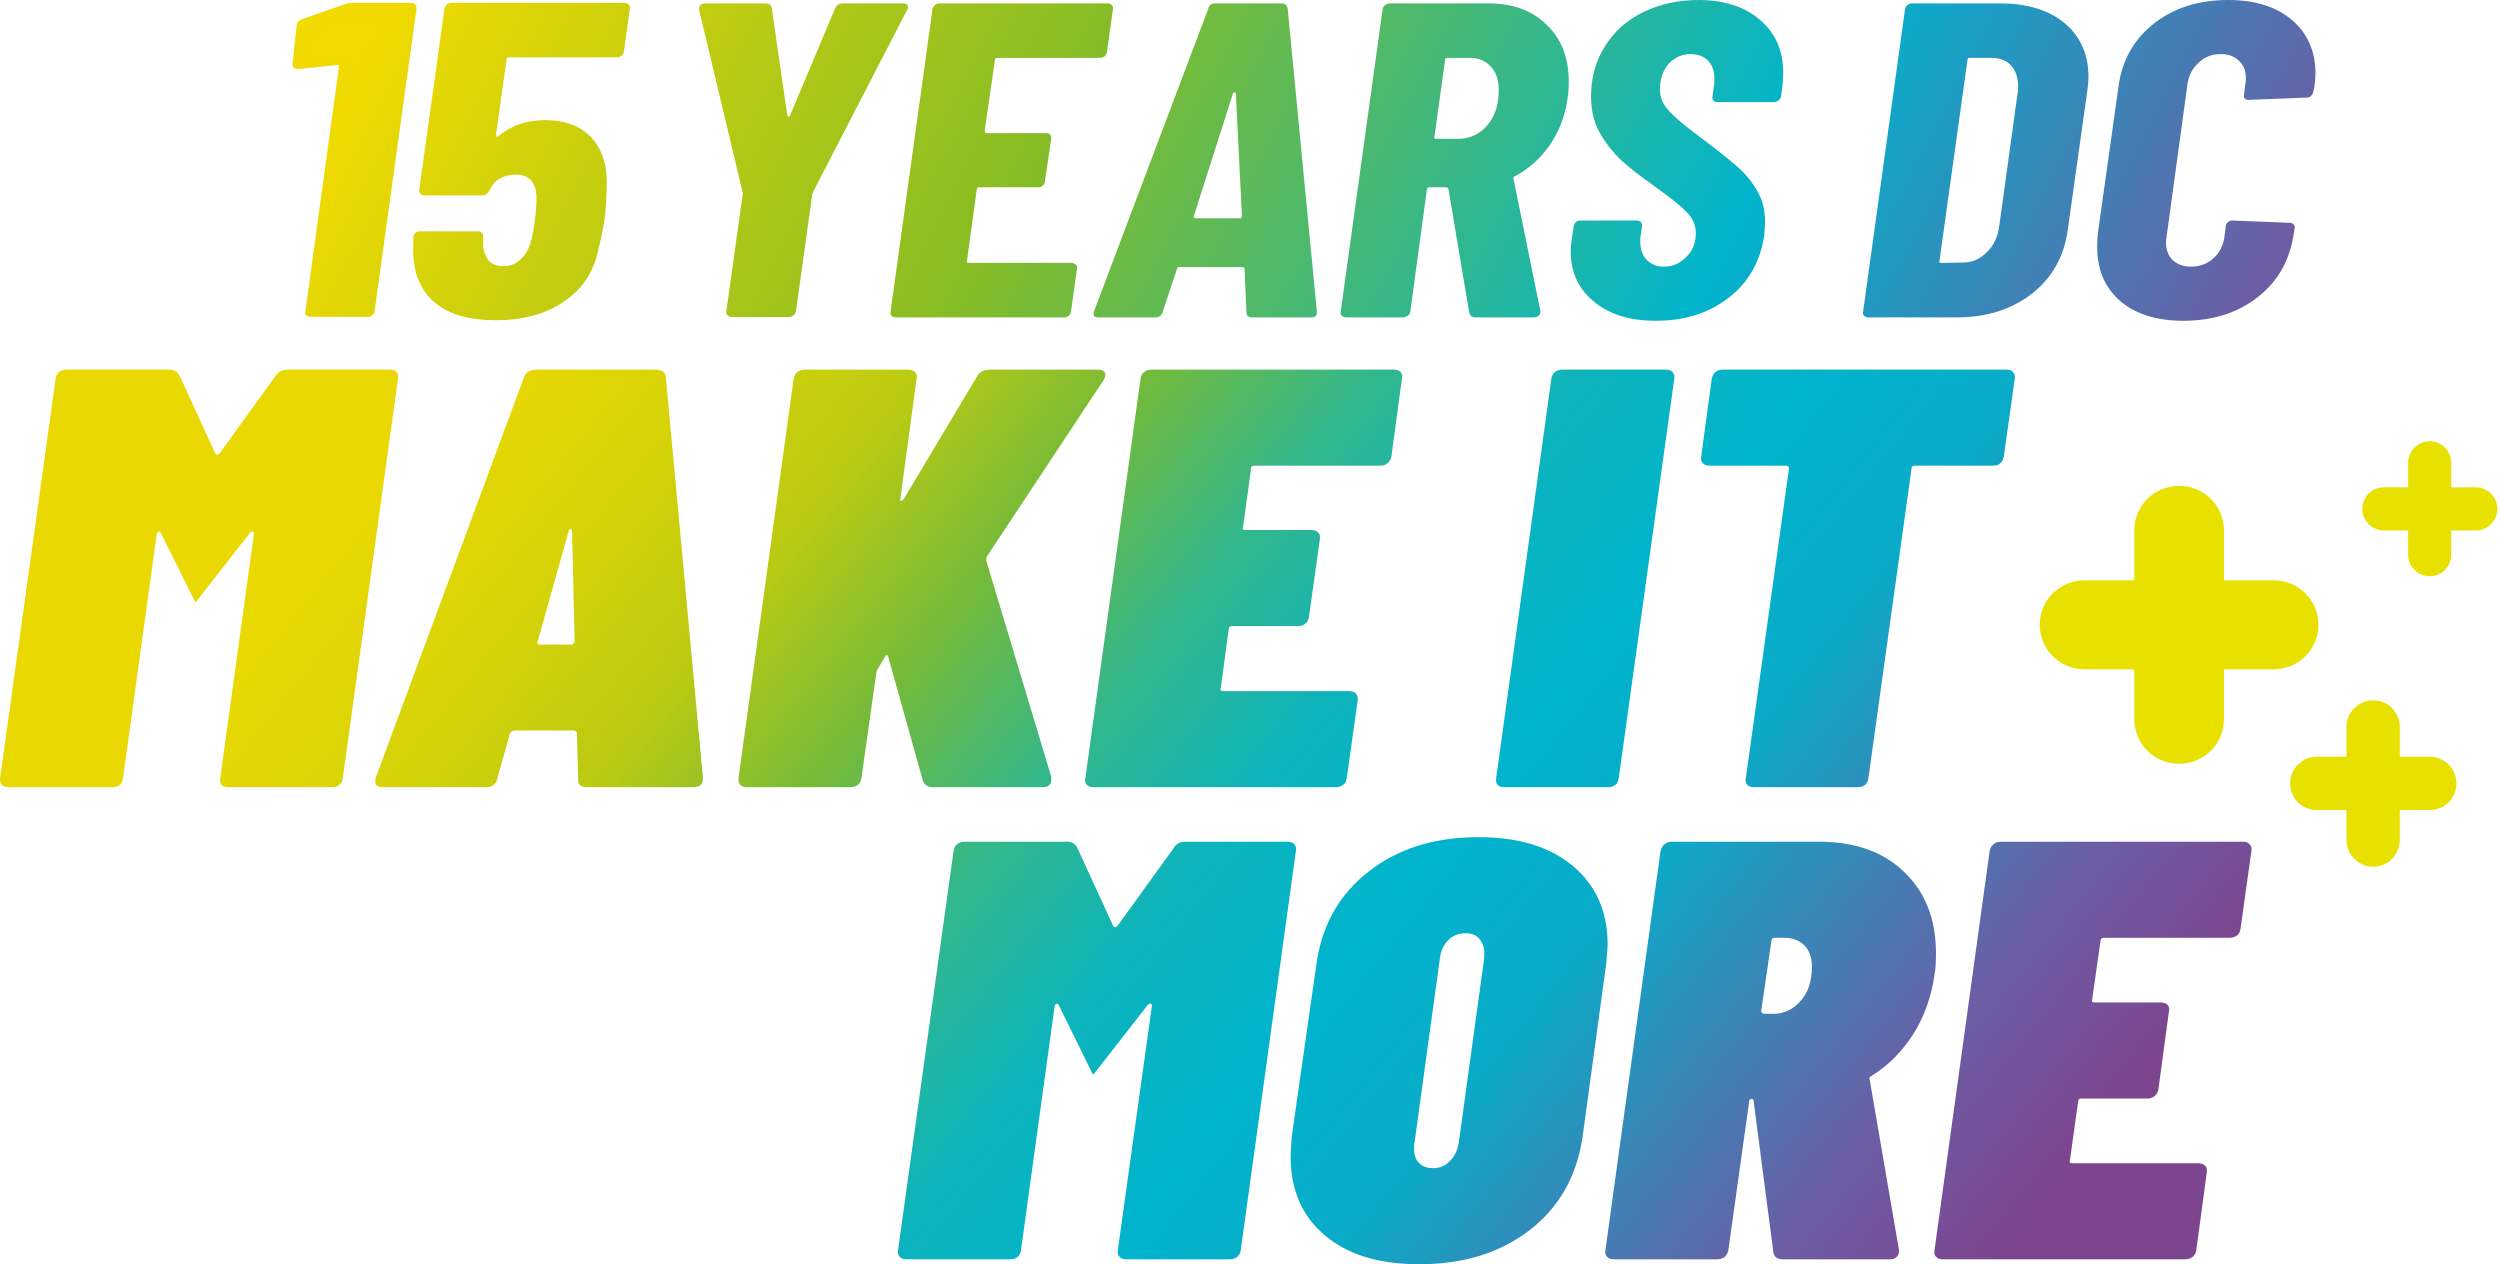 <svg width="878" height="444" viewBox="0 0 878 444" fill="none" xmlns="http://www.w3.org/2000/svg">
<path d="M519.295 294.013C533.244 294.013 544.27 297.335 552.374 304.11C560.477 310.885 564.596 320.051 564.596 331.742C564.596 333.07 564.331 335.462 564.065 338.783L555.828 399.096C553.835 412.912 547.724 423.807 537.362 431.911C526.867 440.014 513.98 444 498.437 444C484.355 443.999 473.329 440.678 465.358 433.903C457.254 427.128 453.268 417.828 453.268 406.27C453.268 404.941 453.402 402.55 453.668 399.096L462.302 338.783C464.162 325.099 470.273 314.206 480.635 306.102C490.998 297.998 503.884 294.013 519.295 294.013ZM374.622 295.607C376.482 295.607 377.81 296.404 378.474 297.999L390.963 325.233C391.228 325.764 391.76 325.764 392.424 325.233L412.086 297.999C413.016 296.404 414.344 295.607 416.337 295.607H452.339C453.268 295.607 453.933 295.872 454.597 296.537C455.129 297.068 455.261 297.866 455.129 298.795L435.732 439.217C435.599 440.147 435.068 440.944 434.404 441.475C433.74 442.006 432.81 442.273 431.88 442.273H395.479C394.549 442.273 393.752 442.006 393.22 441.475C392.689 440.944 392.424 440.147 392.556 439.217L404.513 353.53C404.646 352.866 404.513 352.599 404.115 352.466C403.716 352.466 403.317 352.599 403.052 352.998L386.977 373.589L384.054 377.309H383.789L371.832 352.998C371.566 352.599 371.433 352.466 371.035 352.466C370.769 352.599 370.504 352.866 370.371 353.53L358.548 439.217C358.415 440.147 358.015 440.944 357.351 441.475C356.687 442.006 355.89 442.273 354.695 442.273H318.559C317.364 442.273 316.567 442.006 316.036 441.475C315.505 440.944 315.238 440.147 315.371 439.217L334.9 298.795C335.033 297.866 335.431 297.068 336.095 296.537C336.893 295.872 337.69 295.607 338.62 295.607H374.622ZM638.859 295.607C651.48 295.607 661.576 299.194 668.883 306.368C676.189 313.409 679.909 322.841 679.909 334.665C679.909 337.986 679.776 340.51 679.378 342.37C678.315 350.075 675.791 356.983 672.071 362.961C668.218 369.072 663.436 373.988 657.325 377.84C656.528 378.239 656.395 378.638 656.661 379.302L666.89 438.819V439.616C666.89 440.412 666.492 441.077 665.961 441.608C665.297 442.139 664.499 442.273 663.569 442.273H626.105C624.246 442.273 623.05 441.475 622.784 439.616L615.876 386.742C615.876 386.21 615.743 385.945 615.212 385.945C614.548 385.945 614.282 386.343 614.282 387.007L606.975 439.217C606.71 440.147 606.31 440.944 605.646 441.475C604.982 442.006 604.053 442.273 603.123 442.273H566.721C565.792 442.273 564.995 442.006 564.464 441.475C563.932 440.944 563.667 440.147 563.8 439.217L583.195 298.795C583.461 297.865 583.86 297.068 584.524 296.537C585.321 295.873 586.118 295.607 587.048 295.607H638.859ZM787.65 295.607C788.713 295.607 789.51 295.872 790.042 296.537C790.706 297.068 790.839 297.866 790.706 298.795L786.853 326.295C786.72 327.225 786.321 328.022 785.657 328.553C784.86 329.085 783.93 329.351 782.868 329.351H738.894C738.097 329.351 737.699 329.749 737.699 330.414L734.776 351.005C734.511 351.669 734.776 352.068 735.706 352.068H758.689C759.884 352.068 760.681 352.334 761.213 352.865C761.744 353.396 762.01 354.194 761.745 355.124L758.025 382.624C757.494 384.749 756.164 385.812 754.039 385.812H731.056C730.259 385.812 729.861 386.077 729.861 386.742L726.938 407.599C726.673 408.263 726.938 408.529 728.001 408.529H771.973C773.036 408.529 773.966 408.927 774.498 409.458C775.029 409.99 775.162 410.787 775.029 411.717L771.309 439.217C771.176 440.147 770.645 440.944 769.981 441.475C769.317 442.006 768.387 442.273 767.191 442.273H682.301C681.238 442.273 680.573 442.006 680.042 441.475C679.378 440.944 679.245 440.147 679.378 439.217L698.774 298.795C698.907 297.866 699.438 297.068 700.102 296.537C700.767 295.872 701.697 295.607 702.627 295.607H787.65ZM514.778 327.756C512.254 327.756 510.128 328.554 508.534 330.281C506.94 331.875 505.877 334.133 505.611 337.189L496.844 400.824C496.711 401.355 496.578 402.153 496.578 403.083C496.578 405.341 497.109 407.068 498.304 408.396C499.5 409.592 501.095 410.256 503.22 410.256C505.611 410.256 507.604 409.459 509.198 407.732C510.925 406.138 511.988 403.746 512.386 400.824L521.155 337.189C521.554 334.134 521.154 331.875 519.959 330.281C518.896 328.554 517.169 327.756 514.778 327.756ZM623.315 329.351C622.518 329.351 622.12 329.749 622.12 330.414L618.533 354.991C618.533 355.655 618.932 356.053 619.728 356.053H622.784C626.636 356.053 629.825 354.459 632.349 351.537C635.006 348.614 636.335 344.629 636.335 339.448C636.335 336.259 635.404 333.734 633.677 332.007C631.951 330.281 629.559 329.351 626.636 329.351H623.315ZM59.285 129.81C61.145 129.81 62.473 130.607 63.138 132.068L75.626 159.302C75.891 159.833 76.422 159.834 77.087 159.302L96.749 132.068C97.679 130.607 99.14 129.81 101 129.81H137.002C137.932 129.81 138.729 130.076 139.26 130.607C139.792 131.138 139.925 131.936 139.792 132.866L120.395 273.287C120.262 274.349 119.864 275.147 119.067 275.678C118.403 276.21 117.605 276.475 116.543 276.475H80.142C79.213 276.475 78.415 276.21 77.883 275.678C77.352 275.147 77.087 274.349 77.352 273.287L89.175 187.599C89.308 187.068 89.175 186.802 88.777 186.669C88.379 186.67 87.98 186.802 87.715 187.201L71.639 207.792L68.718 211.512H68.585L56.495 187.201C56.229 186.802 56.096 186.669 55.698 186.669C55.432 186.802 55.167 187.068 55.034 187.599L43.21 273.287C43.077 274.349 42.679 275.147 42.014 275.678C41.35 276.21 40.553 276.475 39.357 276.475H3.222C2.027 276.475 1.229 276.21 0.698 275.678C0.167 275.147 -0.099 274.349 0.034 273.287L19.563 132.866C19.696 131.936 20.094 131.138 20.759 130.607C21.556 130.076 22.353 129.81 23.283 129.81H59.285ZM230.261 129.81C232.52 129.81 233.716 130.74 233.848 132.467L246.868 273.154V273.552C246.868 275.545 245.672 276.475 243.281 276.475H206.083C203.958 276.475 202.895 275.545 203.028 273.552L202.629 257.611C202.761 257.345 202.629 257.08 202.363 256.947C201.965 256.681 201.699 256.548 201.433 256.548H180.709C180.045 256.548 179.381 256.947 179.115 257.611L174.598 273.552C174.2 275.545 172.738 276.475 170.612 276.475H134.61C132.219 276.475 131.423 275.412 131.954 273.154L184.03 132.467C184.694 130.74 186.156 129.81 188.414 129.81H230.261ZM319.137 129.81C320.067 129.81 320.732 130.076 321.263 130.607C321.928 131.138 322.06 131.936 321.927 132.866L316.216 175.112C316.083 175.643 316.216 175.909 316.481 175.909C316.747 175.908 317.145 175.643 317.411 175.245L343.051 132.334C343.98 130.608 345.442 129.81 347.434 129.81H385.429C387.289 129.81 388.219 130.474 388.219 131.669C388.219 132.201 387.954 132.866 387.555 133.53L346.505 195.57C346.372 196.101 346.372 196.5 346.372 196.899L369.222 272.888V273.819C369.222 275.545 368.159 276.475 365.901 276.475H327.773C325.781 276.475 324.585 275.678 324.053 273.952L311.964 230.775C311.964 230.377 311.831 230.111 311.432 230.111C311.167 229.978 310.901 230.244 310.768 230.775L307.978 235.425L307.713 236.621L302.532 273.287C302.399 274.349 301.867 275.147 301.203 275.678C300.539 276.209 299.609 276.475 298.679 276.475H262.278C261.348 276.475 260.552 276.209 260.02 275.678C259.489 275.147 259.222 274.349 259.355 273.287L278.752 132.866C279.017 131.936 279.416 131.138 280.08 130.607C280.877 130.076 281.674 129.81 282.604 129.81H319.137ZM489.45 129.81C490.513 129.81 491.31 130.076 491.842 130.607C492.373 131.138 492.638 131.936 492.373 132.866L488.653 160.365C488.52 161.295 487.989 162.092 487.325 162.624C486.661 163.288 485.73 163.553 484.668 163.553H440.562C439.765 163.553 439.366 163.82 439.366 164.617L436.577 185.075C436.178 185.872 436.577 186.138 437.507 186.138H460.489C461.552 186.138 462.349 186.404 462.881 186.935C463.545 187.599 463.678 188.264 463.545 189.327L459.692 216.693C459.294 218.818 457.965 219.881 455.707 219.881H432.723C431.927 219.881 431.528 220.281 431.528 220.945L428.738 241.668C428.34 242.333 428.739 242.732 429.669 242.732H473.774C474.837 242.732 475.634 242.997 476.166 243.529C476.697 244.193 476.963 244.858 476.83 245.92L472.977 273.287C472.844 274.349 472.445 275.147 471.648 275.678C470.984 276.209 470.054 276.475 468.992 276.475H383.969C383.039 276.475 382.241 276.21 381.71 275.678C381.178 275.147 380.913 274.349 381.178 273.287L400.574 132.866C400.707 131.936 401.106 131.138 401.903 130.607C402.567 130.076 403.364 129.81 404.294 129.81H489.45ZM585.241 129.81C586.038 129.81 586.835 130.076 587.366 130.607C587.897 131.138 588.164 131.936 588.031 132.866L568.502 273.287C568.369 274.349 567.971 275.147 567.306 275.678C566.509 276.21 565.712 276.475 564.782 276.475H528.249C527.319 276.475 526.654 276.21 525.99 275.678C525.459 275.147 525.326 274.349 525.459 273.287L544.854 132.866C544.987 131.936 545.519 131.138 546.183 130.607C546.848 130.076 547.645 129.81 548.575 129.81H585.241ZM704.805 129.81C705.735 129.81 706.399 130.076 706.93 130.607C707.462 131.138 707.727 131.936 707.594 132.866L703.742 160.365C703.609 161.295 703.211 162.092 702.547 162.624C702.015 163.288 701.085 163.553 700.022 163.553H672.523C671.726 163.553 671.327 163.82 671.327 164.617L656.182 273.287C656.049 274.349 655.651 275.147 654.987 275.678C654.323 276.21 653.525 276.475 652.33 276.475H616.195C615 276.475 614.202 276.21 613.671 275.678C613.139 275.147 612.874 274.349 613.139 273.287L628.284 164.617C628.284 163.82 627.885 163.553 627.089 163.553H600.518C599.456 163.553 598.525 163.288 597.994 162.624C597.463 162.092 597.33 161.294 597.463 160.365L601.182 132.866C601.448 131.936 601.847 131.138 602.511 130.607C603.176 130.076 604.106 129.81 605.169 129.81H704.805ZM200.902 186.537C200.902 186.005 200.769 185.74 200.371 185.873C199.972 185.873 199.707 186.138 199.707 186.537L188.813 225.329C188.548 225.993 188.68 226.391 189.477 226.391H200.636C201.168 226.391 201.566 225.993 201.832 225.329L200.902 186.537Z" fill="url(#paint0_linear_91_762)"/>
<path d="M833.506 245.948C838.687 245.948 842.806 250.199 842.806 255.248V265.742H853.3C858.481 265.742 862.731 269.993 862.731 275.174C862.731 280.355 858.481 284.473 853.3 284.473H842.806V294.969C842.806 300.15 838.687 304.402 833.506 304.402C828.325 304.402 824.073 300.15 824.073 294.969V284.473H813.578C808.53 284.473 804.278 280.355 804.278 275.174C804.278 269.993 808.53 265.742 813.578 265.742H824.073V255.248C824.073 250.199 828.325 245.948 833.506 245.948Z" fill="#E8E100"/>
<path d="M853.301 154.946C857.552 154.946 860.873 158.4 860.874 162.518V171.154H869.508C873.627 171.154 877.081 174.475 877.081 178.726C877.08 182.844 873.627 186.298 869.508 186.298H860.874V194.8C860.874 199.051 857.552 202.372 853.301 202.373C849.183 202.373 845.729 199.051 845.729 194.8V186.298H837.226C832.975 186.298 829.654 182.844 829.654 178.726C829.654 174.475 832.975 171.154 837.226 171.154H845.729V162.518C845.729 158.4 849.183 154.946 853.301 154.946Z" fill="#E8E100"/>
<path d="M765.301 170.63C774.031 170.631 781.063 177.637 781.063 186.335V203.813H798.497C807.219 203.813 814.247 210.784 814.247 219.437C814.247 228.09 807.219 235.061 798.497 235.061H781.063V252.539C781.063 261.237 774.031 268.243 765.301 268.244C756.572 268.244 749.539 261.237 749.539 252.539V235.061H732.106C723.383 235.061 716.356 228.09 716.356 219.437C716.356 210.784 723.383 203.813 732.106 203.813H749.539V186.335C749.539 177.637 756.572 170.63 765.301 170.63Z" fill="#E8E100"/>
<path d="M596.511 0C605.544 0 612.851 2.391 618.165 7.041C623.612 11.691 626.269 17.934 626.27 25.64V25.773C626.27 26.702 626.137 28.165 626.004 30.157L625.473 34.01C625.34 34.541 625.073 34.939 624.542 35.338C624.011 35.736 623.48 35.869 622.948 35.869H603.153C602.622 35.869 602.091 35.736 601.825 35.338C601.427 34.939 601.294 34.541 601.427 34.01L601.958 29.758C602.091 29.359 602.091 28.695 602.091 27.766C602.091 25.109 601.426 22.983 599.965 21.389C598.371 19.795 596.378 18.997 593.722 18.997C590.666 18.997 588.141 20.193 586.016 22.451C584.023 24.71 582.961 27.766 582.961 31.485C582.961 34.009 583.89 36.401 585.883 38.659C587.876 40.918 591.462 43.974 596.644 47.826C602.489 52.21 607.006 55.797 610.062 58.454C613.117 61.111 615.508 64.033 617.235 67.222C619.095 70.41 619.893 73.997 619.893 78.115C619.893 78.912 619.76 80.374 619.627 82.499C618.298 91.666 614.18 99.106 607.139 104.553C600.098 109.999 591.595 112.656 581.499 112.656C572.333 112.656 565.159 110.398 559.712 105.881C554.265 101.364 551.608 95.519 551.608 88.079C551.608 87.149 551.741 85.821 552.007 83.961L552.671 79.311C552.804 78.779 553.069 78.381 553.468 77.982C553.866 77.584 554.398 77.451 555.062 77.451H574.724C576.052 77.451 576.717 78.115 576.717 79.311L576.186 82.765C576.053 83.163 576.053 83.828 576.053 84.625C576.053 87.415 576.716 89.541 578.311 91.268C579.905 92.862 581.898 93.658 584.289 93.658C587.477 93.658 590.134 92.463 592.26 90.204C594.518 88.079 595.581 85.156 595.581 81.835C595.581 79.178 594.518 76.654 592.525 74.661C590.533 72.535 586.68 69.347 580.968 65.361C576.185 61.907 572.333 58.985 569.41 56.328C566.487 53.538 563.963 50.35 561.838 46.63C559.712 42.91 558.782 38.659 558.782 33.877C558.782 27.235 560.376 21.389 563.697 16.208C566.886 11.027 571.403 7.041 577.115 4.251C582.96 1.461 589.337 5.05851e-05 596.511 0ZM782.501 0C792.066 6.55637e-05 799.505 2.391 804.952 7.041C810.399 11.691 813.188 17.934 813.188 25.905V26.038C813.188 27.101 813.056 28.696 812.79 30.689L812.392 32.415C812.259 32.946 811.993 33.346 811.595 33.744C811.196 34.143 810.664 34.275 810.133 34.275L789.808 35.072C788.479 35.072 787.947 34.54 788.08 33.345L788.611 29.227C788.744 28.828 788.744 28.164 788.744 27.367C788.744 24.843 787.948 22.85 786.354 21.389C784.759 19.794 782.633 18.997 779.844 18.997C776.921 18.997 774.397 19.927 772.271 21.92C770.146 23.78 768.818 26.171 768.286 29.227L760.846 83.562C760.713 83.961 760.713 84.625 760.713 85.289C760.713 87.813 761.51 89.806 763.104 91.4C764.699 92.862 766.825 93.658 769.349 93.658C772.404 93.658 775.061 92.729 777.187 90.869C779.312 89.009 780.64 86.618 781.172 83.562L781.703 79.311C781.703 78.779 781.97 78.381 782.501 77.982C782.899 77.584 783.431 77.451 783.962 77.451L804.022 78.248C804.686 78.248 805.085 78.381 805.483 78.779C805.882 79.178 806.015 79.577 805.882 80.108L805.616 81.702C804.288 91.134 800.17 98.707 792.996 104.286C785.955 109.866 777.186 112.656 766.824 112.656C757.525 112.656 750.085 110.398 744.639 105.748C739.192 100.966 736.535 94.722 736.535 86.751C736.535 85.688 736.535 83.961 736.801 81.702L743.975 30.689C745.17 21.389 749.288 13.949 756.329 8.369C763.37 2.789 772.139 0 782.501 0ZM219.354 1.007C220.018 1.007 220.417 1.273 220.815 1.671C221.214 1.937 221.347 2.469 221.214 3L219.089 18.277C218.956 18.809 218.69 19.207 218.292 19.605C217.893 19.871 217.362 20.138 216.697 20.138H178.835C178.304 20.138 177.905 20.403 177.905 20.935L174.186 47.371C174.186 47.637 174.318 47.902 174.451 48.035C174.717 48.035 174.982 48.035 175.248 47.637C177.374 45.91 179.899 44.449 182.688 43.519C185.478 42.589 188.401 42.19 191.323 42.19C198.63 42.19 204.21 44.316 208.062 48.7C211.915 53.217 213.642 59.328 212.978 67.166C212.978 67.963 212.978 69.424 212.845 71.417C212.712 73.277 212.579 75.137 212.313 76.997C211.649 81.115 210.985 84.436 210.32 86.827C208.859 94.931 204.874 101.176 198.364 105.692C191.988 110.209 183.884 112.468 174.053 112.468C164.753 112.468 157.712 110.475 152.664 106.224C147.616 101.973 145.092 95.729 145.092 87.492L145.225 83.107C145.49 81.779 146.288 81.248 147.616 81.248H167.676C169.004 81.248 169.669 81.779 169.669 83.107V85.632C169.935 90.813 172.326 93.47 176.71 93.47C178.968 93.47 180.961 92.806 182.555 91.345C184.282 89.883 185.478 87.89 186.275 85.499C187.072 82.709 187.603 79.787 187.869 76.731C188.268 74.739 188.4 72.081 188.4 68.76C188.135 63.844 185.611 61.32 181.227 61.32C176.71 61.32 173.521 63.181 171.927 66.9C171.263 67.963 170.466 68.627 169.403 68.627H149.21C147.882 68.627 147.217 67.963 147.217 66.768L156.118 3C156.251 2.469 156.516 1.937 156.915 1.671C157.314 1.272 157.846 1.007 158.377 1.007H219.354ZM389.134 1.195C389.665 1.195 390.196 1.462 390.462 1.86C390.86 2.126 390.993 2.657 390.86 3.188L388.735 18.466C388.603 18.997 388.336 19.396 387.938 19.795C387.539 20.061 387.008 20.326 386.344 20.326H350.342C349.678 20.326 349.412 20.592 349.412 21.123L345.825 45.966C345.825 46.497 346.091 46.763 346.622 46.763H367.347C368.011 46.763 368.409 46.896 368.808 47.294C369.206 47.693 369.206 48.092 369.206 48.623L366.948 63.9C366.948 64.432 366.682 64.83 366.15 65.228C365.752 65.627 365.354 65.761 364.689 65.761H344.098C343.301 65.761 343.035 66.026 343.035 66.558L339.581 91.666C339.448 92.197 339.581 92.33 340.378 92.33H376.247C376.911 92.33 377.31 92.596 377.842 92.994C378.24 93.26 378.373 93.792 378.24 94.323L376.114 109.601C375.981 110.132 375.716 110.53 375.317 110.929C374.919 111.194 374.387 111.46 373.723 111.46H314.605C313.941 111.46 313.409 111.194 313.144 110.929C312.745 110.53 312.612 110.132 312.745 109.601L327.491 3.188C327.624 2.657 327.891 2.126 328.289 1.86C328.688 1.462 329.219 1.195 329.883 1.195H389.134ZM450.111 1.195C451.307 1.195 451.972 1.86 452.237 3.056L462.467 109.335V109.866C462.467 110.929 461.935 111.46 460.606 111.46H439.749C438.421 111.46 437.757 110.929 437.757 109.733L437.092 94.589C437.225 94.323 437.092 94.19 436.959 94.058C436.693 93.925 436.428 93.791 436.162 93.791H414.375C413.578 93.791 413.312 94.058 413.312 94.589L408.264 109.733C407.865 110.929 407.068 111.46 405.74 111.46H385.68C384.218 111.46 383.819 110.796 384.218 109.335L424.339 3.056C424.605 1.86 425.401 1.195 426.729 1.195H450.111ZM522.78 1.195C531.415 1.195 538.19 3.72 543.238 8.768C548.419 13.683 550.944 20.326 550.944 28.695C550.944 31.219 550.811 33.08 550.545 34.408C549.748 40.519 547.623 45.966 544.435 50.748C541.113 55.531 536.995 59.25 532.079 61.907C531.814 61.907 531.681 62.041 531.548 62.307C531.415 62.439 531.415 62.572 531.548 62.838L540.98 109.202V109.601C540.98 110.132 540.715 110.53 540.316 110.929C539.918 111.194 539.386 111.46 538.854 111.46H518.13C517.067 111.46 516.271 110.929 516.005 109.866L508.698 66.425C508.565 66.026 508.166 65.761 507.9 65.761H502.188C501.524 65.761 501.125 66.026 501.125 66.558L495.28 109.601C495.147 110.132 494.882 110.53 494.351 110.929C493.819 111.194 493.287 111.46 492.756 111.46H472.695C472.031 111.46 471.633 111.194 471.234 110.929C470.836 110.53 470.703 110.132 470.836 109.601L485.582 3.188C485.715 2.657 485.981 2.126 486.379 1.86C486.91 1.462 487.309 1.195 487.974 1.195H522.78ZM702.525 1.195C712.09 1.195 719.663 3.587 725.242 8.236C730.689 12.886 733.479 19.264 733.479 27.102C733.479 28.164 733.347 29.759 733.081 31.751L726.173 80.905C724.844 90.205 720.726 97.511 713.685 103.091C706.511 108.67 697.743 111.46 687.248 111.46H656.028C655.497 111.46 654.966 111.194 654.7 110.929C654.302 110.53 654.168 110.132 654.301 109.601L669.048 3.188C669.181 2.657 669.446 2.126 669.845 1.86C670.243 1.462 670.774 1.195 671.438 1.195H702.525ZM268.772 1.195C270.101 1.195 270.897 1.727 271.03 2.79L276.478 40.386C276.478 40.784 276.61 40.918 276.876 40.918C277.275 40.918 277.407 40.784 277.54 40.386L293.35 2.79C293.881 1.727 294.678 1.195 296.007 1.195H317.263C317.927 1.195 318.458 1.462 318.724 1.86C318.989 2.126 318.989 2.79 318.591 3.454L285.512 67.487C285.379 67.886 285.245 68.151 285.245 68.417L279.533 109.335C279.4 109.866 279.135 110.397 278.736 110.663C278.338 111.062 277.806 111.327 277.142 111.327H256.948C256.284 111.327 255.886 111.062 255.487 110.663C255.089 110.397 254.956 109.866 255.089 109.335L260.802 68.417C260.802 68.41 260.805 68.277 260.935 68.019C260.935 67.886 260.934 67.753 260.802 67.487L245.523 3.454V3.056C245.523 2.524 245.656 1.992 246.055 1.727C246.453 1.461 246.852 1.195 247.517 1.195H268.772ZM144.295 1.007C145.623 1.007 146.287 1.672 146.287 3L131.541 109.412C131.408 109.943 131.143 110.342 130.744 110.74C130.346 111.006 129.814 111.271 129.282 111.271H108.957C108.426 111.271 107.894 111.006 107.495 110.74C107.23 110.342 107.097 109.943 107.229 109.412L119.054 23.458C119.054 23.06 118.92 22.794 118.389 22.794L104.839 24.256H104.572C103.377 24.256 102.713 23.591 102.713 22.528L104.174 8.978C104.307 7.915 104.971 7.118 106.167 6.72L120.913 1.538C121.843 1.272 122.773 1.007 123.57 1.007H144.295ZM691.765 20.326C691.233 20.326 690.968 20.592 690.968 21.123L681.137 91.666C680.871 92.197 681.137 92.33 681.934 92.33L689.639 92.197C692.827 92.197 695.485 90.869 697.743 88.61C700.134 86.352 701.596 83.296 702.127 79.443L708.504 33.212C708.637 32.548 708.77 31.751 708.77 30.556C708.77 27.367 707.972 24.843 706.378 23.116C704.784 21.256 702.392 20.326 699.47 20.326H691.765ZM433.505 32.415C433.239 32.415 433.106 32.548 432.974 32.946L419.29 75.856C419.024 76.388 419.29 76.654 419.821 76.654H435.365C435.897 76.654 436.162 76.388 436.162 75.856L434.036 32.946C433.903 32.548 433.77 32.415 433.505 32.415ZM508.433 20.326C507.768 20.326 507.502 20.592 507.502 21.123L503.782 47.959C503.517 48.49 503.783 48.756 504.446 48.756H512.152C516.138 48.756 519.591 47.161 522.248 44.105C525.038 40.917 526.367 36.799 526.367 31.618C526.367 28.164 525.437 25.375 523.577 23.382C521.717 21.389 519.326 20.326 516.271 20.326H508.433Z" fill="url(#paint1_linear_91_762)"/>
<defs>
<linearGradient id="paint0_linear_91_762" x1="152.907" y1="150.898" x2="629.035" y2="531.263" gradientUnits="userSpaceOnUse">
<stop stop-color="#E9D802"/>
<stop offset="0.1" stop-color="#D7D308"/>
<stop offset="0.2" stop-color="#BACA12"/>
<stop offset="0.3" stop-color="#74BA3A"/>
<stop offset="0.4" stop-color="#33B78B"/>
<stop offset="0.5" stop-color="#0CB4BC"/>
<stop offset="0.6" stop-color="#00B4CD"/>
<stop offset="0.7" stop-color="#0AABC8"/>
<stop offset="0.9" stop-color="#6C5DA5"/>
<stop offset="1" stop-color="#7D458E"/>
</linearGradient>
<linearGradient id="paint1_linear_91_762" x1="114.602" y1="50.657" x2="754.195" y2="378.153" gradientUnits="userSpaceOnUse">
<stop stop-color="#F0DA00"/>
<stop offset="0.31" stop-color="#86BC25"/>
<stop offset="0.631" stop-color="#00B4CD"/>
<stop offset="0.871" stop-color="#6C5DA5"/>
<stop offset="0.988" stop-color="#7D458E"/>
<stop offset="1" stop-color="#7D458E"/>
</linearGradient>
</defs>
</svg>
